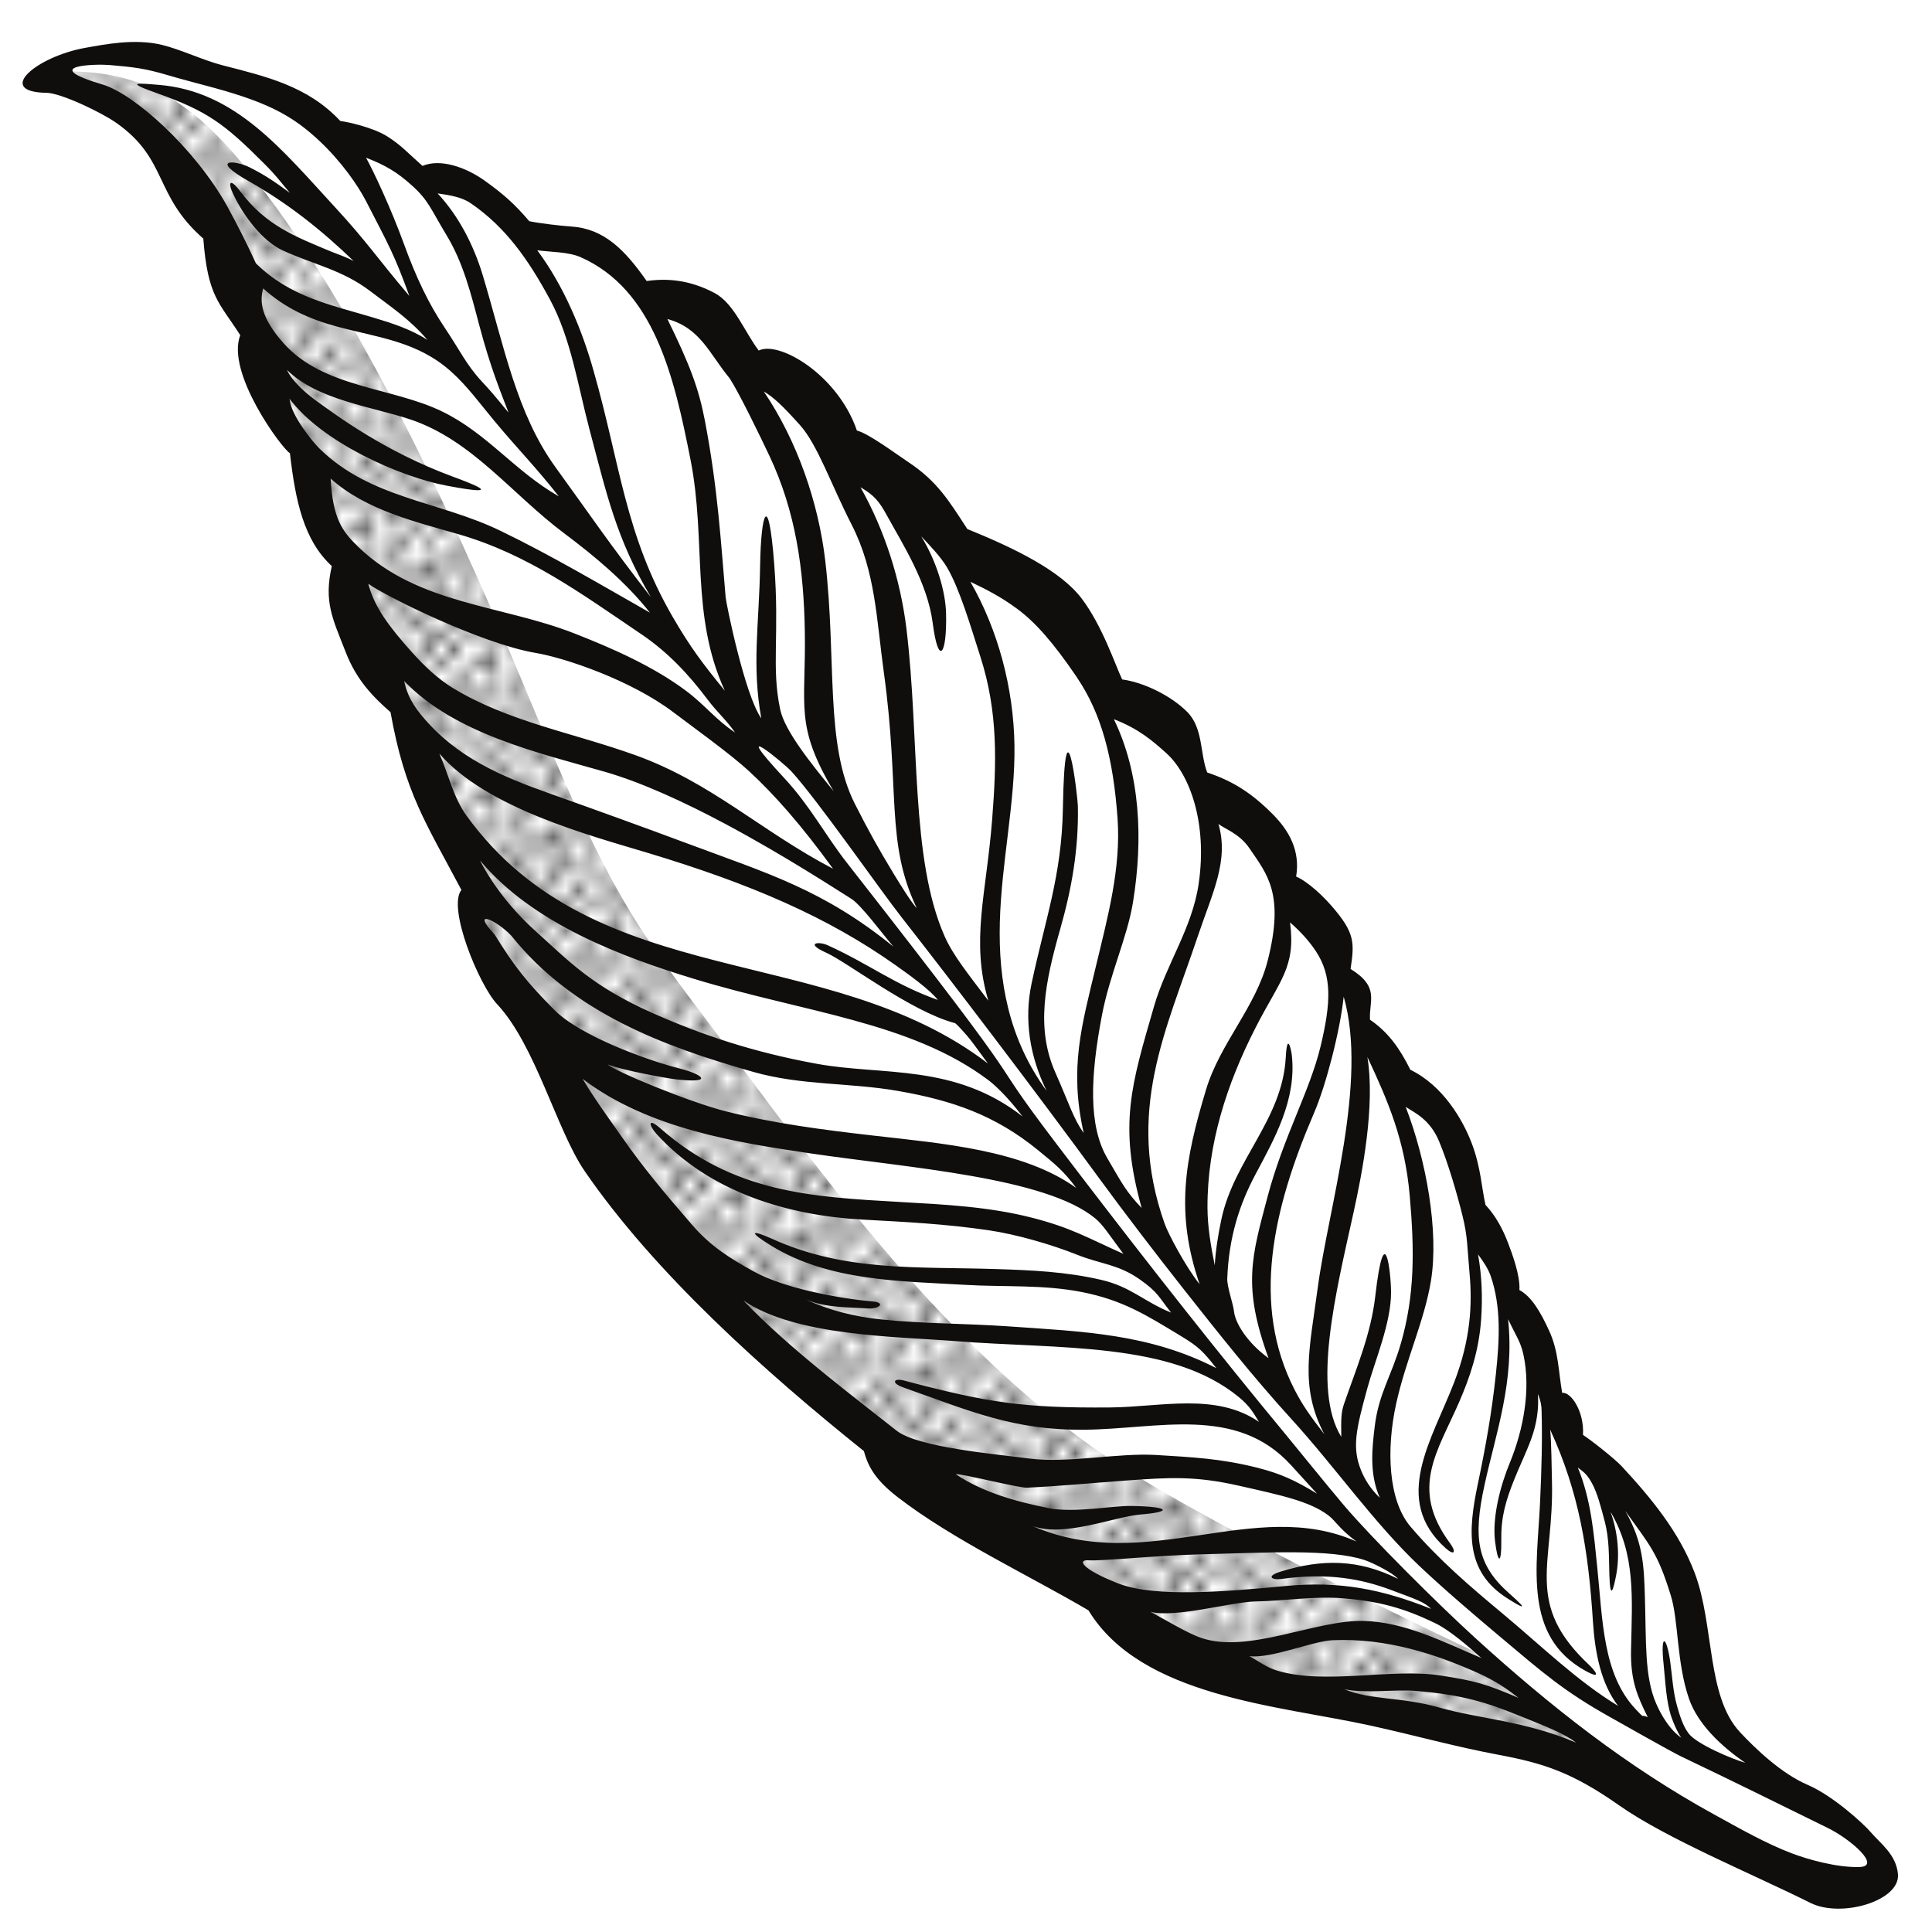 <?xml version="1.0" encoding="UTF-8"?>
<svg width="30mm" height="30mm" enable-background="new 0 0 504.221 1672.042" version="1.1" viewBox="0 0 106.3 106.3" xml:space="preserve" xmlns="http://www.w3.org/2000/svg" xmlns:xlink="http://www.w3.org/1999/xlink"><defs><pattern id="a" xlink:href="#b" patternTransform="scale(.684 .737)"/><pattern id="b" width="10" height="10" patternTransform="translate(0) scale(10)" patternUnits="userSpaceOnUse"><circle cx="2.567" cy=".81" r=".45"/><circle cx="3.048" cy="2.33" r=".45"/><circle cx="4.418" cy="2.415" r=".45"/><circle cx="1.844" cy="3.029" r=".45"/><circle cx="6.08" cy="1.363" r=".45"/><circle cx="5.819" cy="4.413" r=".45"/><circle cx="4.305" cy="4.048" r=".45"/><circle cx="5.541" cy="3.045" r=".45"/><circle cx="4.785" cy="5.527" r=".45"/><circle cx="2.667" cy="5.184" r=".45"/><circle cx="7.965" cy="1.448" r=".45"/><circle cx="7.047" cy="5.049" r=".45"/><circle cx="4.34" cy=".895" r=".45"/><circle cx="7.125" cy=".34" r=".45"/><circle cx="9.553" cy="1.049" r=".45"/><circle cx="7.006" cy="2.689" r=".45"/><circle cx="8.909" cy="2.689" r=".45"/><circle cx="9.315" cy="4.407" r=".45"/><circle cx="7.82" cy="3.87" r=".45"/><circle cx="8.27" cy="5.948" r=".45"/><circle cx="7.973" cy="7.428" r=".45"/><circle cx="9.342" cy="8.072" r=".45"/><circle cx="8.206" cy="9.315" r=".45"/><circle cx="9.682" cy="9.475" r=".45"/><circle cx="9.688" cy="6.186" r=".45"/><circle cx="3.379" cy="6.296" r=".45"/><circle cx="2.871" cy="8.204" r=".45"/><circle cx="4.59" cy="8.719" r=".45"/><circle cx="3.181" cy="9.671" r=".45"/><circle cx="5.734" cy="7.315" r=".45"/><circle cx="6.707" cy="6.513" r=".45"/><circle cx="5.73" cy="9.67" r=".45"/><circle cx="6.535" cy="8.373" r=".45"/><circle cx="4.37" cy="7.154" r=".45"/><circle cx=".622" cy="7.25" r=".45"/><circle cx=".831" cy="5.679" r=".45"/><circle cx="1.257" cy="8.519" r=".45"/><circle cx="1.989" cy="6.877" r=".45"/><circle cx=".374" cy="3.181" r=".45"/><circle cx="1.166" cy="1.664" r=".45"/><circle cx="1.151" cy=".093" r=".45"/><circle cx="1.151" cy="10.093" r=".45"/><circle cx="1.302" cy="4.451" r=".45"/><circle cx="3.047" cy="3.763" r=".45"/></pattern></defs><path d="m100.94 104c-5.794-1.883-10.227-4.996-15.026-7.778l-21.036-4.596-4.596-4.066c-4.29-2.429-8.731-4.201-12.551-8.662-6.073-4.597-9.009-8.214-12.551-12.021l-6.187-10.43-3.005-4.95 0.177-2.475-4.95-11.314c-1.254-2.172-2.933-4.246-2.121-6.894-1.211-1.443-2.279-3.279-2.828-6.541-2.405-2.398-1.865-4.061-2.475-6.01l-1.944-6.541c-1.631-1.853-3.275-3.731-4.419-4.773-1.706-1.79-3.618-2.132-5.48-2.828l2.475-1.061c2.451-0.644 4.399 0.054 6.364 0.707 3.687 0.883 6.08 2.163 7.601 3.712 1.721 0.196 3.395 0.774 4.95 2.298 1.783 0.973 2.508-0.169 5.48 3.182 4.32 0.195 5.269 1.888 6.718 3.359 2.344 0.013 4.144 1.548 5.657 3.889 2.922 0.289 4.546 1.976 5.303 4.596 2.385 1.438 4.816 2.754 6.718 5.48 2.775 1.879 5.918 2.758 7.601 7.601 1.778 1.441 4.363 1.573 4.95 4.95 2.062 1.709 4.771 2.772 5.127 6.187 1.538 1.483 3.079 2.965 2.828 4.773l0.884 1.414 0.707 2.298 2.298 2.652c3.219 1.08 2.769 3.671 3.359 5.834 1.175 1.768 2.392 3.535 1.944 5.303 1.913 1.861 1.992 3.222 2.121 4.596l1.591 4.066c2.159 0.645 3.207 2.68 4.773 4.066 1.328 2.794 2.114 5.286 1.944 7.248-0.218 1.759 0.353 3.336 2.298 4.596l2.828 2.828 4.243 2.475c0.502 0.825 1.329 1.65 1.061 2.475-0.989 0.241-2.286 1.303-2.828 0.354z" fill="#fff" fill-rule="evenodd" stroke="#fc0" stroke-width=".291"/><path d="m89.449 97.637-9.281-2.121-13.877-3.624-8.662-5.745-9.281-6.718-12.64-11.756-6.187-9.988-3.624-7.071 0.177-1.414-3.447-8.309-3.447-9.811-2.21-5.657-2.917-6.541c-0.918-3.359-1.995-6.455-3.615-8.644-1.218-2.231-3.926-4.297-7.257-6.293 5.522-0.233 8.319 2.588 11.377 6.606 6.468 8.496 12.301 22.41 15.227 29.457 4.332 10.435 5.932 11.833 10.518 18.031 5.881 7.949 12.472 16.677 20.683 22.185 5.888 3.95 20.241 10.695 20.241 10.695z" fill="url(#a)" fill-rule="evenodd"/><path d="m2.554 5.105c0.804 0.013 3.021 1.078 3.837 1.65 2.866 2.011 2.049 3.964 4.795 6.373 0.248 3.208 0.871 3.498 2.033 5.315-0.8 2.076 2.303 6.247 2.733 6.494 0.304 2.629 0.761 4.79 2.304 6.208-0.451 1.988 0.048 2.894 0.766 4.74 0.59 1.515 1.458 2.415 2.465 3.301 0.795 4.462 1.954 6.096 3.899 9.78-0.784 0.983 0.968 5.219 1.962 6.281 2.122 2.265 3.281 6.943 4.819 9.185 3.857 5.621 9.917 11.04 15.367 15.41 0.234 0.89 0.678 1.616 1.829 2.51 3.028 2.35 7.296 4.348 10.524 6.25 2.902 4.77 10.447 5.227 15.499 6.337 2.502 0.549 4.561 1.141 7.103 1.619 2.436 0.459 4.014 0.959 6.615 2.787 2.601 1.828 7.403 3.802 10.511 5.356 1.687 0.843 4.948-0.111 4.811-1.589-0.1-1.086-0.959-1.672-1.507-2.315-0.365-0.429-2.045-1.984-3.462-2.593-1.449-0.622-2.874-1.99-3.724-2.901-1.851-1.986-1.405-5.902-2.492-8.765-0.849-2.236-2.375-4.095-4.015-5.864-0.374-0.404-1.679-1.435-2.129-1.724 0.073-1.315-0.669-2.374-1.147-2.316-0.209-1.229-0.198-2.276-0.706-3.395-0.508-1.119-1.006-1.917-1.645-2.26 0.049-0.82-0.412-2.03-0.627-2.596-0.29-0.765-0.689-1.503-1.238-2.087-0.217-0.931-0.252-2.053-0.754-3.381-0.503-1.328-1.601-3.192-3.381-4.055-0.587-1.182-1.217-2.067-2.221-2.755-0.066-1.043 0.557-1.788-1.069-2.792 0.221-1.461 0.236-1.99-1.032-3.454-0.828-0.955-1.647-1.514-1.963-1.629 0.24-1.44-0.409-2.543-1.272-3.415-1.166-1.178-2.201-1.837-3.62-2.312-0.403-1.027-0.213-2.443-1.104-3.336-0.891-0.893-2.396-1.626-3.575-1.783-0.357-0.727-1.087-2.959-2.244-4.472s-3.643-2.736-6.277-3.805c-1.008-1.553-1.66-2.627-3.217-3.662-0.701-0.466-2.209-1.593-2.858-1.756-1.039-3.043-4.262-4.961-5.402-4.402-0.777-1.026-1.354-2.589-2.417-3.158-1.404-0.75-2.66-0.821-3.748-0.667-1.218-1.739-2.354-2.88-4.154-2.999-0.626-0.041-1.754-0.178-2.305-0.292-0.809-0.95-1.42-1.488-2.439-2.22-1.063-0.764-2.464-1.235-3.436-0.822-0.841-0.743-1.147-1.117-1.923-1.614-0.807-0.517-2.251-0.817-2.6-0.858-1.804-1.937-4.118-2.453-6.502-3.071-1.043-0.27-2.275-0.862-3.294-1.112-1.493-0.367-3.14-0.035-4.217 0.155-2.7 0.477-5.011 2.431-2.156 2.478zm24.608 18.008c1.365 1.643 2.259 2.515 3.586 4.198-2.437-1.391-3.925-3.458-6.421-4.671-2.761-1.342-6.548-1.292-8.736-3.77-1.232-1.395-1.317-2.279-1.108-3.002 1.182 1.082 2.565 1.7 4.062 2.101 2.296 0.616 4.441 0.815 6.3 2.498 0.883 0.8 1.493 1.654 2.318 2.646zm8.594 10.593c-2.729-1.549-5.422-3.148-8.218-4.5-3.418-1.652-7.136-1.764-9.959-4.524-0.34-0.332-1.587-1.832-1.647-2.744 1.74 2.352 5.985 4.282 8.66 4.787 3.442 0.651 1.26-0.153 0.298-0.509-3.711-1.374-6.354-3.337-7.591-4.24-0.42-0.307-1.254-1.023-1.509-1.623 1.677 1.664 4.698 2.023 6.801 2.73 3.389 1.14 5.559 4.097 8.462 6.269 1.64 1.227 3.377 2.671 4.704 4.353zm-17.564-7.375c1.97 1.763 4.753 2.397 7.048 3.065 3.816 1.11 6.711 3.243 10.056 5.505 1.429 0.967 2.575 2.174 3.647 3.603 0.487 0.649 1.036 1.13 1.502 1.801-1.083-0.721-1.643-1.506-2.706-2.301-1.812-1.355-4.077-2.345-6.129-3.15-3.991-1.567-8.592-1.595-11.869-4.738-0.933-0.894-1.424-1.589-1.55-3.784zm27.64 21.468c-3.952-2.066-6.698-4.751-10.875-6.25-3.495-1.254-6.973-1.832-10.041-3.695-0.825-0.501-1.563-1.204-2.234-1.95-1.262-1.403-2.1-2.523-2.417-3.784 0.918 0.666 6.215 3.299 9.199 3.802 1.635 0.276 5.256 1.504 7.572 3.257 1.059 0.801 3.134 2.293 4.143 3.22 1.418 1.304 2.924 3.01 4.654 5.399zm6.703 8.493c0.054 0.002 0.325 0.299 0.669 0.689 0.221 0.251 0.502 0.647 1.151 1.532-8.83-6.755-21.552-3.794-28.684-13.63-0.723-0.997-0.989-2.268-1.496-3.417 2.61 3.006 8.249 4.49 11.508 5.473 5.599 1.689 9.851 3.508 13.628 6.191 0.577 0.41 1.848 1.307 2.29 1.888-2.398-0.853-3.734-1.95-6.063-3.011-0.5-0.228-1.269-0.122-0.087 0.408 1.183 0.53 4.654 3.231 7.084 3.877zm-15.261 3.103c2.113 0.222 1.278-0.315 0.143-0.599-1.818-0.456-5.498-1.803-6.91-3.223-1.496-1.505-2.188-2.369-3.297-4.164-1.331-1.411 0.068-0.825 0.92 0.072 3.41 4.254 8.402 6.1 13.316 7.496 2.666 0.758 5.28 0.577 7.984 1.051 2.944 0.515 5.307 1.312 7.689 3.26 0.92 0.752 1.397 1.128 2.098 2.075-2.912-2.094-7.346-2.445-11.153-2.881-2.736-0.313-5.477-0.664-8.14-1.338-1.933-0.489-5.997-2.149-6.497-2.582 0.792 0.317 3.216 0.767 3.846 0.834zm-1.375-3.658c-3.349-1.482-4.652-2.907-6.417-4.492-1.633-1.467-2.633-3.019-3.067-3.897 2.92 3.493 7.841 5.312 11.766 6.508 6.091 1.857 11.927 2.366 16.191 5.567 0.303 0.227 1.005 0.844 1.889 2.006-3.741-2.924-7.706-2.24-11.293-2.893-3.586-0.653-6.384-1.61-9.069-2.799zm1.919-9.328c-2.289-0.854-5.169-1.896-7.486-2.718-2.771-0.983-5.229-2.012-7.153-4.346-0.671-0.814-0.833-1.399-0.946-1.879 2.8 2.923 7.449 3.966 11.054 5.001 2.039 0.586 4.419 1.69 6.617 2.864 3.294 1.758 6.184 3.656 6.929 4.117 0.546 0.338 1.686 1.894 2.324 2.636-3.87-3.136-6.891-4.015-11.339-5.675zm-5.758 12.953c3.638 2.766 8.567 3.51 12.524 4.097 5.385 0.799 12.96 1.306 15.692 3.591 0.429 0.358 0.755 0.899 1.535 1.938-2.02-0.9-2.857-1.432-5.045-1.992-2.353-0.602-4.795-0.723-7.211-0.86-4.941-0.281-9.172-0.506-13.213-4.045-0.741-0.649-0.625-0.149-0.238 0.28 2.961 3.273 7.346 4.508 11.293 4.728 2.471 0.138 4.562 0.235 6.999 0.591 1.501 0.219 3.429 0.773 4.869 1.347 1.328 0.529 2.255 0.518 3.446 1.357 1.015 0.715 1.035 0.958 1.724 1.827-1.517-0.616-2.206-1.421-3.837-1.8-1.951-0.453-3.828-0.533-5.789-0.596-4.326-0.141-8.301 0.158-12.3-1.652-1.171-0.53-1.378-0.43-0.072 0.37 3.191 1.954 7.11 1.942 10.681 2.151 2.148 0.126 4.26-0.023 6.38 0.39 2.281 0.445 3.58 1.277 5.505 2.443 0.968 0.587 1.195 0.833 1.923 1.751-3.699-1.895-7.288-2.012-11.502-2.304-2.282-0.158-4.622-0.14-6.902-0.373-1.556-0.159-2.891-0.511-4.166-1.089 1.171 0.455 2.209 0.398 3.391 0.48 0.615 0.043 1.018-0.318 0.267-0.384-1.872-0.165-4.878-0.727-6.545-1.652-1.301-0.722-2.35-1.366-3.381-2.554-1.661-1.914-2.694-3.168-3.821-4.769-1.127-1.601-1.589-2.235-2.207-3.268zm17.624 16.969c3.728 1.323 6.093 2.368 9.967 2.334 4.061-0.036 8.365-1.36 11.377 1.943l1.434 1.573c-1.191-0.724-2.004-1.108-3.341-1.44-1.976-0.491-3.46-0.56-5.5-0.686-2.094-0.128-4.891 0.468-6.955 0.198-1.875-0.245-6.173-0.615-7.336-1.538-2.264-1.797-5.915-4.517-8.426-7.162 2.879 1.971 8.346 1.975 11.644 2.236 5.746 0.455 11.903 0.021 15.616 3.082 0.584 0.481 0.766 0.812 1.106 1.362-2.377-1.627-5.388-0.818-8.18-0.794-4.812 0.041-6.758-0.266-11.363-1.483-0.552-0.146-0.719 0.136-0.042 0.375zm8.029 6.649c-1.76-0.345-3.651-0.869-5.13-1.871 0.485-0.006 3.464 0.767 3.926 0.744 2.05-0.102 3.329-0.238 5.399-0.389 2.413-0.175 3.822-0.265 6.194 0.267 2.45 0.55 3.968 0.878 4.984 1.645 0.401 0.302 0.612 0.756 1.549 1.44-5.618-2.498-11.555 1.866-17.8-0.845 1.732 0.623 4.476-0.522 5.927-0.643 1.838-0.152 1.533-0.44-0.531-0.47-1.032-0.015-3.122 0.396-4.518 0.123zm8.29 2.543c3.794-0.098 7.162-0.31 9.072 0.31 0.401 0.13 1.559 0.7 1.846 1.037-2.176-1.084-4.156-1.107-6.451-0.402-0.842 0.259-0.489 0.479 0.023 0.408 2.618-0.363 4.46 0.018 6 0.59 1.5 0.558 1.883 0.686 2.25 1.055-2.768-1.103-5.041-1.535-8.005-1.258-3.183 0.298-7.17 0.657-9.206-0.139-2.036-0.796-2.274-1.324-1.63-1.274 0.644 0.051 3.76-0.268 6.102-0.328zm2.739 5.597c1.179 0.158 3.462-0.822 4.566-0.874 3.016-0.142 5.758 0.818 7.765 1.695 0.757 0.331 1.502 0.701 2.477 1.478-1.808-0.774-2.365-0.933-4.294-1.232-2.705-0.418-6.359 0.533-9.002-0.273-0.545-0.166-1.008-0.51-1.512-0.794zm6.294-1.935c-2.661-0.07-6.344 1.822-8.945 0.934-0.792-0.271-1.96-0.998-2.809-1.443 1.362 0.372 4.462-0.54 5.807-0.563 1.641-0.029 3.181-0.306 4.818-0.171 1.959 0.161 3.316 0.52 5.095 1.385 0.769 0.374 1.853 1.314 2.509 1.902-2.127-0.904-4.218-1.984-6.476-2.043zm-1.071 3.756c1.096 0.244 2.784 0.005 3.862 0.089 2.73 0.213 4.064 0.688 5.727 1.353 1.663 0.665 2.563 1.034 3.169 1.501-2.792-1.194-5.406-1.324-7.514-1.929-2.108-0.605-3.78-0.4-5.243-1.014zm24.636 9.037c-1.464-0.556-2.894-1.379-4.273-2.136-4.797-2.633-8.979-5.92-13.128-9.691-2.075-1.886-5.716-5.516-7.25-7.32-0.952-1.119-2.722-3.323-4.521-5.497-3.829-4.685-7.558-9.476-11.239-14.315-4.677-6.15-0.203-0.998-11.581-15.532-1.2-1.533-2.042-3.15-3.434-4.649-3.227-3.473-0.032-0.835 0.367-0.398 1.46 1.601 4.879 6.521 6.079 8.049 2.644 3.369 7.364 9.566 10.939 14.454 1.314 1.797 3.072 4.09 4.522 5.93 1.953 2.477 3.887 4.915 5.968 7.199 2.413 2.648 4.537 5.712 7.038 8.082 1.338 1.269 3.178 2.833 4.427 3.882 2.365 1.988 3.51 3.008 6.109 4.46 0.646 0.361 3.281 1.862 3.912 2.164 3.313 1.585 4.755 2.309 8.035 3.919 1.241 0.609 2.981 2.113 1.73 2.146-1.251 0.034-2.848-0.424-3.7-0.748zm-2.571-4.987c-0.679-0.189-2.667-1.015-3.123-1.617-0.318-0.42-0.495-1.019-0.633-1.505-0.231-0.808-0.267-1.66-0.378-2.445-0.202-1.425-0.55-1.615-0.362 0.161 0.1 0.949 0.138 2.059 0.434 2.905 0.105 0.299 0.302 0.785 0.535 1.12-0.818-0.563-1.31-1.716-1.383-1.885-0.647-1.491-0.54-3.404-0.617-5.87-0.052-1.672-0.089-2.997-1.082-4.726 1.374 1.923 1.779 2.297 2.509 4.66 0.429 1.389 0.313 3.675 0.997 5.67 0.48 1.399 1.792 2.641 3.102 3.531zm-7.737-13.282c0.26 0.995 0.223 1.929 0.255 2.933 0.046 1.459 0.22 0.822 0.373 0.029 0.203-1.053 0.115-2.321-0.311-3.497 1.389 2.37 1.191 4.682 1.13 7.631-0.034 1.668 0.364 2.557 0.921 3.674-0.425-0.193-0.108 0.156-0.673-0.446-1.797-1.912-1.806-4.853-2.105-7.784-0.192-1.884-0.337-3.722-1.07-5.504 0.316 0.249 0.481 0.328 0.776 0.86 0.295 0.531 0.5 1.326 0.703 2.104zm-7.83-16.837c0.292 1.172 0.258 1.696 0.394 3.206 0.153 1.707 0.059 3.629-0.852 5.989-1.225 3.174-3.45 6.431-0.469 9.112 0.493 0.443 0.601 0.211 0.246-0.269-2.247-3.034-0.676-5.043 0.512-7.794 0.555-1.286 1.075-2.739 1.199-4.525 0.084-1.212 0.04-2.406-0.171-3.575 0.272 0.366 0.556 0.783 0.695 1.185 0.582 1.691 0.491 3.482 0.289 5.384-0.227 2.138-0.56 3.998-0.996 6.069-0.548 2.606-0.692 4.824 1.627 6.289 0.768 0.486 1.29 0.775 0.112-0.264-1.784-1.575-2.011-3.04-1.37-5.973 0.632-2.89 1.661-5.688 1.297-9.126 0.458 0.969 0.69 1.24 0.846 1.963 0.409 1.891 0.009 4.101-0.758 5.958-0.497 1.202-0.967 2.943-0.807 4.289 0.141 1.191 0.366 1.42 0.346-0.143-0.015-1.198 0.257-2.102 0.704-3.226 0.302-0.759 0.667-1.495 0.947-2.264 0.299-0.821 0.42-1.656 0.361-2.462 0.183 0.444 0.197 0.711 0.202 0.863 0.049 1.576 0.004 3.255-0.083 5.129-0.164 3.542-0.94 7.353 2.507 9.247 1.018 0.559 0.415-0.12 0.208-0.314-3.626-3.39-1.938-5.546-2.059-10.11-0.013-0.507-0.033-2.346-0.101-2.855 1.602 3.48 2.105 6.656 2.356 10.569 0.111 1.733 0.448 3.413 1.383 4.635-2.276-1.385-4.205-3.288-6.363-5.086-1.789-1.49-3.503-2.955-5.052-4.77-1.233-1.445-1.349-4.257-0.795-6.772 0.528-2.395 1.553-4.564 1.912-6.747 0.449-2.728-0.256-6.655-1.389-9.583 0.476 0.313 1.327 0.674 1.833 1.883 0.506 1.209 0.999 2.919 1.29 4.091zm-3.387 7.044c-0.52 1.811-1.227 2.745-1.446 4.632-0.12 1.034-0.315 2.523 0.291 3.863-0.551-0.525-0.852-1.067-1.026-1.491-0.521-1.27-0.286-2.264 0.337-4.54 0.42-1.536 1.307-3.577 1.304-5.275-0.002-1.076-0.354-4.249-0.87 0.231-0.24 2.082-1.054 3.983-1.716 5.906-0.147 0.428-0.172 0.752-0.152 1.815-1.619-2.619-0.314-7.879 0.668-12.317 0.485-2.191 1.208-5.918 0.768-8.585 1.134 2.42 2.059 4.563 2.328 7.612 0.269 3.049 0.279 5.49-0.485 8.149zm-4.577-3.042c-0.434 3.295-1.015 5.42 0.367 8.039-0.784-1.012-1.199-1.596-1.635-2.445-2.397-4.666-1.214-9.935 1.068-15.231 0.669-1.553 1.437-4.548 1.631-6.401 1.347 4.669-0.855 11.675-1.43 16.038zm-2.701 3.855c-1.203-0.872-1.84-1.96-1.903-2.575-0.043-0.419-0.389-1.355-0.371-1.81 0.09-2.273 0.66-4.056 1.566-5.755 1.047-1.963 2.243-4.074 1.99-6.502-0.036-0.346-0.259-1.349-0.337 0.094-0.186 3.426-2.851 5.627-3.544 8.916-0.168 0.797-0.313 1.659-0.363 2.522-0.214-1.05-0.397-2.129-0.4-3.172-0.011-3.518 1.077-6.826 2.628-9.87 1.357-2.664 2.239-3.337 1.915-5.826 0.548 0.479 1.036 1 1.425 1.591 0.888 1.35 0.838 2.811 0.249 5.253-0.589 2.442-2.044 4.968-2.911 8.249-0.867 3.28-1.399 4.905 0.055 8.886zm-0.05-21.871c-0.649 2.545-2.62 4.544-3.387 7.082-1.178 3.897-1.705 6.799-0.357 10.718-0.751-0.929-1.725-2.764-1.924-3.326-2.183-6.167 0.089-10.646 1.809-15.777 0.811-2.42 1.742-4.181 1.15-6.227 0.262 0.247 1.133 0.507 1.694 1.329 0.979 1.437 1.956 2.509 1.015 6.202zm-5.588-11.429c1.3 1.16 2.283 3.847 1.791 7.199-0.361 2.462-1.787 4.417-2.464 6.769-1.232 4.275-1.958 6.461-0.672 11.067-0.867-0.91-1.058-1.32-1.889-2.737-1.055-1.798-0.933-4.531-0.294-7.88 0.426-2.233 1.392-4.276 1.704-6.197 0.569-3.5 0.403-7.081-1.051-10.079 1.384 0.531 2.149 1.209 2.876 1.858zm-4.899-4.144c1.333 1.966 1.991 4.409 2.228 7.754 0.194 2.749-0.555 5.466-1.185 8.099-0.792 3.311-1.482 5.623-0.679 9.199-0.571-0.794-0.798-1.612-1.558-3.323-1.087-2.446-0.573-4.955 0.278-7.939 0.621-2.178 1.009-4.375 0.96-6.735-0.01-0.488-0.709-6.474-0.825 0.167-0.064 3.67-0.981 6.113-1.722 9.605-0.427 2.014-0.092 4.032 0.827 5.909-2.093-2.869-2.658-6.059-2.574-9.267 0.086-3.308 0.853-6.637 0.805-9.752-0.049-3.163-0.908-6.349-2.424-8.991 0.797 0.384 1.593 0.767 2.569 1.484 0.976 0.717 1.969 1.823 3.302 3.788zm-10.12 10.741c-0.784-1.293-1.353-2.309-2.107-3.799-1.662-3.285-0.992-7.894-1.627-13.369-0.372-3.201-1.546-6.608-3.384-9.32 0.542 0.321 1.019 0.768 1.99 1.848 0.971 1.08 1.707 3.261 2.845 5.482 1.316 2.568 1.37 5.237 1.77 8.119 0.902 6.504 0.077 9.344 1.814 12.984-0.3-0.315-0.911-1.301-1.302-1.945zm0.738-13.386c-0.328-2.724-1.2-5.464-2.536-7.832 0.747 0.437 1.024 0.764 1.453 1.548 0.87 1.59 2.233 3.692 2.522 5.925 0.311 2.401 0.787 1.794 0.735-0.524-0.028-1.252-0.542-2.909-1.367-4.247 0.497 0.523 1.081 1.14 1.412 1.696 0.692 1.161 1.306 3.249 1.847 4.939 0.974 3.04 0.889 5.81 0.642 8.961-0.322 4.103-1.187 6.643-0.21 9.95-1.125-1.488-1.945-2.499-2.409-3.554-1.885-4.277-1.36-10.789-2.09-16.863zm-9.736-13.83c0.532 0.82 1.678 3.184 2.191 4.271 1.449 3.073 1.892 6.242 1.948 9.671 0.067 4.146-0.578 5.132 1.585 8.779-1.25-1.531-2.69-3.315-2.94-4.494-0.5-2.357-0.026-4.062-0.33-8.009-0.318-4.131-0.729-2.801-0.776 0.102-0.052 3.247-0.465 5.45 0.066 8.395-0.909-1.276-1.931-6.313-1.961-6.655-0.261-2.995-0.427-5.996-1.147-9.747-0.337-1.753-0.818-3.038-2.058-5.571 1.826 0.498 2.309 1.917 3.423 3.26zm-8.214-6.668c4.064 1.789 5.167 6.6 6.065 11.16 0.88 4.469-0.02 8.557 1.887 12.703-1.224-1.5-1.888-2.372-2.875-4.073-2.612-4.505-2.887-8.418-4.34-13.502-0.639-2.286-1.65-4.704-3.105-6.658 0.763 0.097 1.724 0.088 2.367 0.371zm-6.036-2.964c1.917 1.31 3.167 3.08 4.365 5.3 1.16 2.149 1.538 4.746 2.176 7.15 0.951 3.579 1.473 6.004 3.378 9.226-2.227-2.856-3.479-4.709-5.246-7.144-2.139-2.948-2.823-6.628-3.999-10.546-0.505-1.681-1.338-3.292-2.489-4.522 0.638 0.091 1.31 0.191 1.815 0.536zm-3.22-0.965c0.916 0.829 1.003 1.253 1.905 2.743 0.902 1.49 1.331 3.191 1.774 4.874 0.657 2.497 1.227 3.801 1.628 4.872-0.94-1.145-1.008-1.213-1.468-1.71-0.855-0.923-1.2-1.704-2.061-2.987-0.861-1.283-1.556-2.74-2.214-4.55-0.724-1.994-1.716-4.102-2.1-4.779 1.068 0.414 1.707 0.788 2.537 1.538zm-13.428-6.074c1.396 0.415 2.776 0.716 4.137 1.178 1.951 0.662 3.036 1.351 4.204 2.447 1.168 1.096 2.097 2.414 2.555 3.305 1.28 2.488 1.536 2.899 2.383 5.215-1.8-2.115-2.271-2.91-4.116-4.911-2.909-3.155-5.46-6.361-9.669-6.703-1.204-0.098-1.896-0.177-0.062 0.473 2.737 0.971 3.696 1.69 5.845 3.847 0.681 0.678 0.802 0.885 1.428 1.621-0.818-0.593-1.322-0.954-2.209-1.4-0.839-0.422-2.249-0.48-0.044 0.765 2.145 1.211 4.008 2.695 5.765 4.391-0.398-0.222-0.824-0.355-1.223-0.517-2.022-0.841-3.615-1.449-5.026-3.329-0.549-0.731-0.708-0.52-0.376 0.173 0.581 1.212 1.614 2.581 2.731 3.091 1.699 0.774 3.266 1.066 4.783 2.219 1.164 0.885 2.2 1.564 3.165 2.698-0.925-0.596-1.991-0.934-2.979-1.23-2.374-0.709-4.569-1.132-6.456-2.982-0.483-1.059-1.02-2.12-1.584-3.151-1.797-3.218-5.142-6.179-6.835-6.682-3.614-1.073-0.375-1.142 0.345-1.081 1.321 0.113 1.946 0.179 3.238 0.563z" fill="#100d0d"/></svg>
